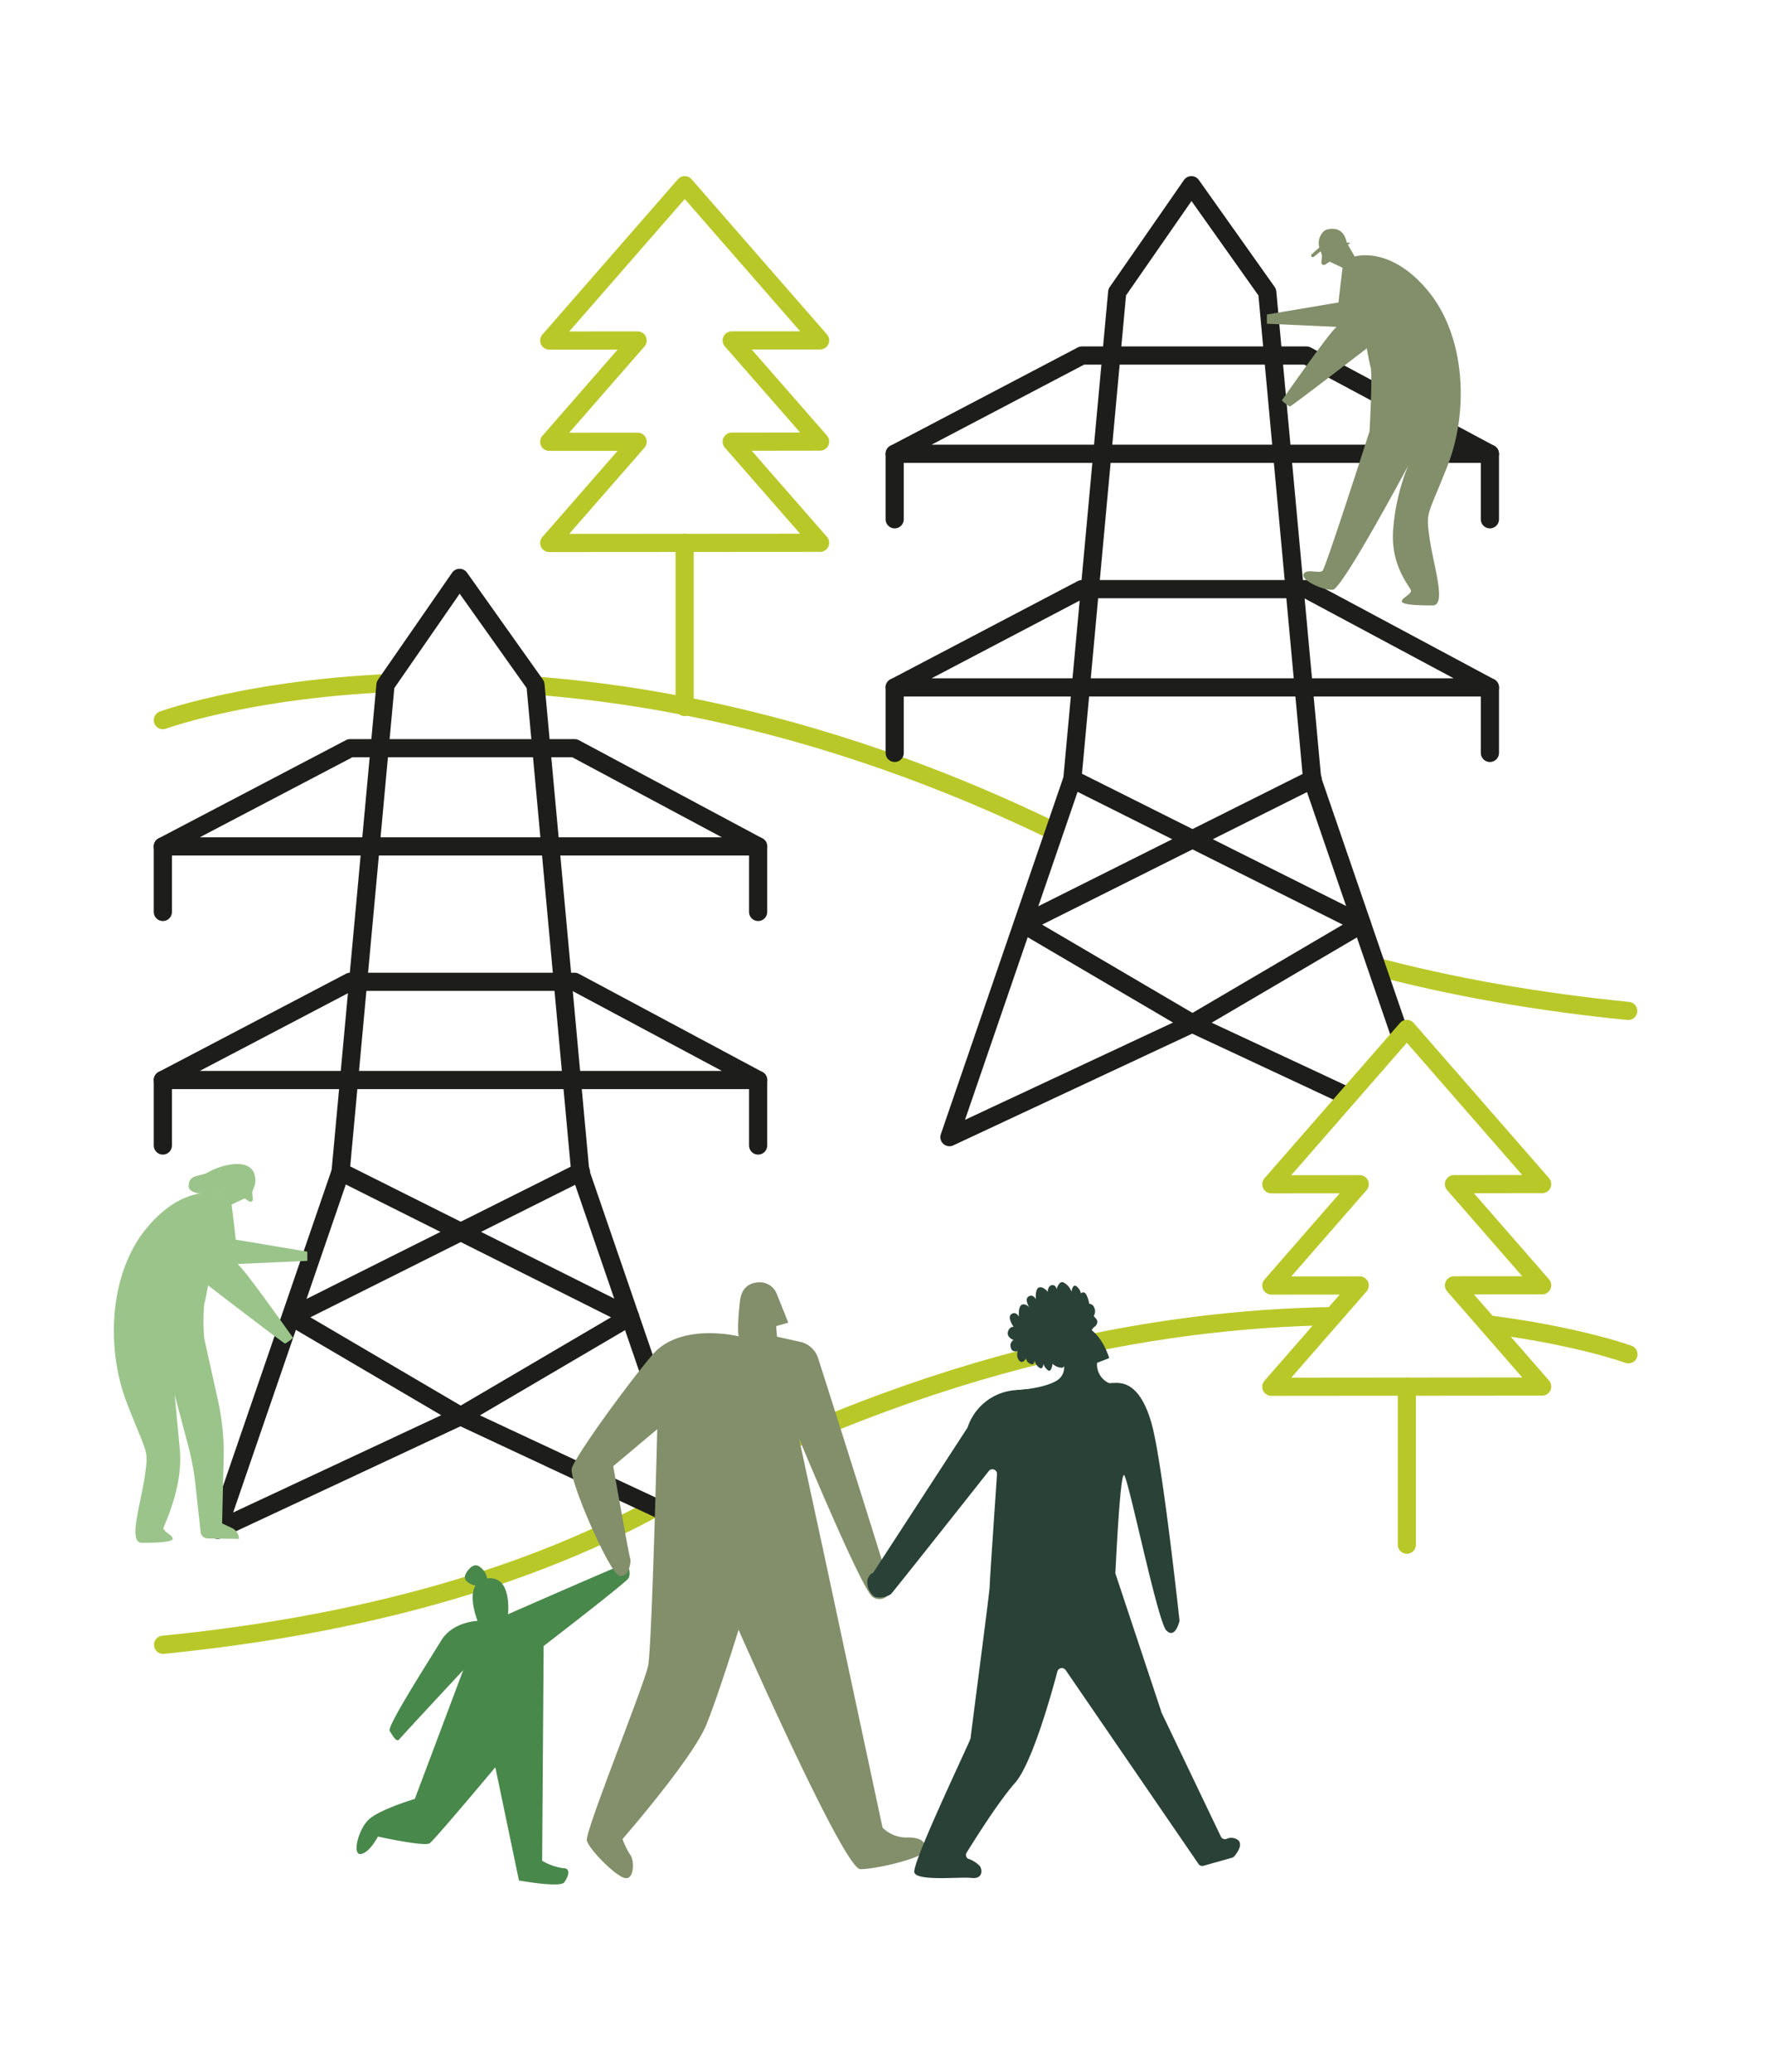 <svg xmlns="http://www.w3.org/2000/svg" viewBox="0 0 292 342"><defs><style>.cls-1,.cls-3,.cls-5{fill:#fff;}.cls-2,.cls-4{fill:none;}.cls-2,.cls-5{stroke:#b9c829;}.cls-2,.cls-3,.cls-4,.cls-5{stroke-linecap:round;stroke-linejoin:round;stroke-width:3px;}.cls-3,.cls-4{stroke:#1d1d1b;}.cls-6{fill:#828f6a;}.cls-7{fill:#9bc48a;}.cls-8{fill:#49884b;}.cls-9{fill:#294137;}</style></defs><g id="Capa_2" data-name="Capa 2"><g id="Capa_1-2" data-name="Capa 1"><rect class="cls-1" width="292" height="342"/><path class="cls-2" d="M268.8,223.53s-68.7-25.16-160,24.95c-24.17,13.26-52.82,20.09-81.88,23"/><path class="cls-2" d="M26.88,118.86s68.7-25.15,160,25c24.16,13.26,52.82,20.1,81.88,23"/><polygon class="cls-3" points="236.88 187.69 216.59 128.59 209.18 48.23 196.66 30.57 184.41 48.23 177.01 128.59 156.72 187.69 196.79 168.95 236.88 187.69"/><polygon class="cls-4" points="147.68 74.9 245.93 74.9 215.65 58.68 178.59 58.68 147.68 74.9"/><polygon class="cls-4" points="147.68 113.46 245.93 113.46 215.65 97.24 178.59 97.24 147.68 113.46"/><line class="cls-4" x1="245.93" y1="85.71" x2="245.93" y2="74.9"/><line class="cls-4" x1="147.68" y1="85.71" x2="147.68" y2="74.9"/><line class="cls-4" x1="245.93" y1="124.27" x2="245.93" y2="113.46"/><line class="cls-4" x1="147.68" y1="124.27" x2="147.68" y2="113.46"/><polyline class="cls-4" points="177.01 128.59 224.79 152.51 196.79 168.95"/><polyline class="cls-4" points="216.68 128.59 168.88 152.51 196.88 168.95"/><polygon class="cls-5" points="224.44 195.46 209.85 195.47 232.22 169.83 254.56 195.44 240 195.45 254.56 212.14 240 212.15 254.56 228.85 209.85 228.89 224.44 212.17 209.85 212.18 224.44 195.46"/><line class="cls-2" x1="232.22" y1="228.88" x2="232.22" y2="254.96"/><polygon class="cls-5" points="105.25 56.2 90.66 56.21 113.03 30.57 135.37 56.18 120.78 56.19 135.37 72.88 120.78 72.9 135.37 89.59 90.66 89.62 105.25 72.91 90.66 72.92 105.25 56.2"/><line class="cls-2" x1="113.01" y1="89.62" x2="113.01" y2="116.7"/><polygon class="cls-3" points="116.08 252.5 95.78 193.4 88.39 113.04 75.86 95.38 63.63 113.04 56.22 193.4 35.92 252.5 76 233.76 116.08 252.5"/><polygon class="cls-4" points="26.88 139.7 125.14 139.7 94.84 123.49 57.8 123.49 26.88 139.7"/><polygon class="cls-4" points="26.88 178.26 125.14 178.26 94.84 162.05 57.8 162.05 26.88 178.26"/><line class="cls-4" x1="125.14" y1="150.52" x2="125.14" y2="139.7"/><line class="cls-4" x1="26.88" y1="150.52" x2="26.88" y2="139.7"/><line class="cls-4" x1="125.14" y1="189.07" x2="125.14" y2="178.26"/><line class="cls-4" x1="26.88" y1="189.07" x2="26.88" y2="178.26"/><polyline class="cls-4" points="56.22 193.4 104 217.32 76 233.76"/><polyline class="cls-4" points="95.89 193.4 48.09 217.32 76.09 233.76"/><path class="cls-6" d="M223.66,42.33s5.87-1.86,12.11,5.75,6.61,20,3.21,28.68-3.65,7.53-3,12.11,2.85,11.06.5,11.06-5-.09-5.09-.65,1.65-1.21,1.51-1.83-3.49-4.12-2.92-10.26a35.13,35.13,0,0,1,2.44-10.29S221.58,97.2,220,97.34s-5.29-1.58-4.82-2.58,2.59,0,3.13-.56,7.75-23,7.75-23,.53-9.25.18-10.59-.62-3.12-.62-3.12-12.5,9.63-12.72,9.61a7.64,7.64,0,0,1-1.32-1S219,55.49,220.4,54.17,223.66,42.33,223.66,42.33Z"/><path class="cls-6" d="M217.92,41.24a2.67,2.67,0,0,1,.68-3.14,1.34,1.34,0,0,1,.48-.23c2.89-.66,3.12,2,3.28,2.3l1.25,2.16s3.35,2.49,3.62,2.6,1.5,6.74,1.47,7-8,3.26-8.09,2c0-1.87,1-9.74,1-9.74l-2.13-1-.75.48a.4.4,0,0,1-.55-.11.48.48,0,0,1-.07-.26l.11-1.12Z"/><path class="cls-6" d="M216.85,42.4l2.09-1.7h-1L216.48,42s-.13.21,0,.36S216.85,42.4,216.85,42.4Z"/><polygon class="cls-6" points="222.21 40.05 222.88 40.05 222.38 40.51 222.21 40.05"/><polygon class="cls-6" points="222.21 49.71 209.12 51.91 209.12 53.43 225.38 54.17 222.21 49.71"/><path class="cls-7" d="M28.84,230.22s.26,2.81.84,9S27.15,251.54,27,252.16s1.61,1.28,1.51,1.84-2.76.65-5.1.65-.15-6.48.5-11.06.37-3.37-3-12.11-3-21.08,3.22-28.68,12.1-5.75,12.1-5.75,1.88,10.56,3.28,11.88,8.86,11.89,8.86,11.89a7.63,7.63,0,0,1-1.31.94c-.23,0-12.72-9.61-12.72-9.61s-.28,1.79-.63,3.13a31,31,0,0,0,0,5.62L36,231.24a40,40,0,0,1,.92,9.38l-.26,10.82,1.66.78A2,2,0,0,1,39.44,254h0l-5.16-.07a1.19,1.19,0,0,1-1.16-1l-.87-8a44.56,44.56,0,0,0-1.12-6.06Z"/><path class="cls-7" d="M41.93,195.92a2.74,2.74,0,0,0-.68-3.14,1.54,1.54,0,0,0-.48-.24c-2.9-.66-3.12,2-3.3,2.31L36.23,197s-3.34,2.49-3.63,2.6-1.49,6.73-1.46,7,8.06,3.25,8.09,1.95c0-1.87-1-9.74-1-9.74l2.14-1,.75.48a.39.39,0,0,0,.55-.11.42.42,0,0,0,.07-.27l-.12-1.11Z"/><polygon class="cls-7" points="37.63 204.39 50.73 206.59 50.73 208.11 34.47 208.84 37.63 204.39"/><path class="cls-7" d="M36.23,197s-5.14.62-5.09-1.27,1.68-1.5,3.06-2.16a11.6,11.6,0,0,1,2.8-1.14c1.51-.42,4.19-.69,4.91,1.17S36.23,197,36.23,197Z"/><path class="cls-8" d="M83.85,266.44s.74-6.49-3.45-5.91-1.57,7-1.57,7-4.11.13-6,3.24-9,14.18-8.51,14.92,1.11,2,1.61,1.37,10.54-11.41,10.54-11.41l-8,21.27s-5.87,1.74-7.63,3.43-2.74,5.91-1.26,5.66,2.8-2.88,2.8-2.88,7.69,1.7,8.53,1.12,10.85-12.56,10.85-12.56l3.9,18.69s6.8,1.24,7.48.3,1.16-2.34-.18-2.33a9.13,9.13,0,0,1-3.47-1.23l.25-35.44s13.55-10.43,14-11.18,0-2.49-.62-2.37S83.85,266.44,83.85,266.44Z"/><path class="cls-8" d="M78.59,261.74s-2.62-.5-1.63-2.12,1.86-1.33,2.24-1a2.85,2.85,0,0,1,1.2,1.9C80.57,261.36,78.59,261.74,78.59,261.74Z"/><path class="cls-6" d="M128.25,213.65a3,3,0,0,0-2.77-2c-1.42,0-3.06.55-3.35,3.19-.53,4.8-.19,5.73-.19,5.73s-9.66-2.4-14.28,3.08-12.78,16.84-13.28,18.71,6.21,17.26,7.83,17.71,2-2.42,1.82-2.79S101.22,242,101.22,242l7.27-6.11s-.88,35.8-1.5,39-10.49,27.47-10.12,28.9,4.59,5.74,6.21,6.17,1.65-2.81,1-3.74a12.36,12.36,0,0,1-1.32-2.68s11.65-13.38,13.86-18.93S121.91,269,121.91,269,139.3,308.51,142,308.51s9.77-1.75,10.43-2.77.33-2.46-2.53-2.46a5.62,5.62,0,0,1-4.22-1.61L136,256.41l-4.11-19s10.47,25.28,12.19,26.2a1.92,1.92,0,0,0,2.67-.52,2,2,0,0,0,.28-.62c0-.58-9.33-30-12-38.33a4,4,0,0,0-2.89-2.65l-3.89-.87-.13-1.74,2-.57Z"/><path class="cls-9" d="M144.09,259.65l15.57-23.95a.89.89,0,0,0,.08-.17,9,9,0,0,1,8-6.09c6.39-.46,16.14-1.29,16.85-1.18s4,0,5.82,8c1.71,7.67,4.06,29.18,4.27,31.07a.66.66,0,0,1,0,.28c-.16.61-.86,2.83-2.16,1.5-1.48-1.53-6.36-25.65-7-25.65s-1.32,14.45-1.4,16a.62.62,0,0,0,0,.27l7.54,22.7a.14.14,0,0,0,0,.09l9.86,20.61a.75.75,0,0,0,.93.39,1.84,1.84,0,0,1,2,.27c.7.82-.33,2.14-.72,2.61a.8.8,0,0,1-.37.23l-4.7,1.32a.74.74,0,0,1-.83-.3l-21.93-32a.78.78,0,0,0-1.06-.2.76.76,0,0,0-.3.43c-1.11,4.18-4.24,15.27-7,18.4s-6.65,9.37-8,11.53a.75.75,0,0,0,.27,1l.08,0a5.11,5.11,0,0,1,1.87,1.21c.46.76.38,2.16-1.42,1.94s-8.92.59-9.41-.89,9.28-21.81,9.28-22.16,3.08-23.65,3.15-25c0-1,.86-13.28,1.21-18.6a.76.76,0,0,0-.72-.8.75.75,0,0,0-.63.28c-4.22,5.35-15.83,20-16.15,20.32a3.4,3.4,0,0,1-2.67.46,3,3,0,0,1-1.2-2.9,2.32,2.32,0,0,1,.69-1A.54.54,0,0,0,144.09,259.65Z"/><path class="cls-9" d="M174.85,224.3c.75-.23,1.52,2.38-.41,3.57s-5.75,1.51-5.75,1.51l-.91.06,3.51,7.38s14-7.61,11.8-8.52a3.36,3.36,0,0,1-2-3.36l2-.78s-1-3.5-3.32-4.89-5.42,2.21-5.42,2.21Z"/><path class="cls-9" d="M172.19,221.28s-.52,1-1.11.41a1.65,1.65,0,0,1-.28-1.57s-1,.31-1.17-.62a1,1,0,0,1,.47-1.21s-1.19-.43-.92-1.36.93-.81.93-.81-1.13-1.57-.37-2.1,1.25.42,1.25.42-.18-1.74.53-1.94,1.43.71,1.43.71,0-1,.68-1.09.78.67.78.67.42-1.69,1.34-1a2.79,2.79,0,0,1,1.12,1.41s.15-1.31.77-.93a2,2,0,0,1,.78,1.22.49.49,0,0,1,.7-.06,1,1,0,0,1,.13.16,4.27,4.27,0,0,1,.53,1.59,1,1,0,0,1,.87.73,1.34,1.34,0,0,1-.09,1.23c-.08.25.71.55.55,1.21s-.61.59-.84,1.09.19,1-.58,1.46a1.35,1.35,0,0,1-1.24.22s.48,2-.56,1.79a2.48,2.48,0,0,1-1.36-.65s-.17,1.51-.75,1.07a2.12,2.12,0,0,1-.74-1.05s-.07,1.06-.71.61a2,2,0,0,1-.77-1.19s0,.93-.71.57A1,1,0,0,1,172.19,221.28Z"/><path class="cls-9" d="M169.37,224.2s-.52,1-1.12.4A1.65,1.65,0,0,1,168,223s-1,.32-1.16-.62a1,1,0,0,1,.47-1.2s-1.2-.44-.93-1.37.94-.8.94-.8-1.14-1.57-.37-2.11,1.24.43,1.24.43-.18-1.74.53-2,1.44.72,1.44.72,0-1,.68-1.09a.68.68,0,0,1,.77.67s.42-1.69,1.35-1a2.79,2.79,0,0,1,1.12,1.41s.14-1.31.77-.94a2,2,0,0,1,.77,1.23.49.49,0,0,1,.7-.06,1,1,0,0,1,.13.16,4.27,4.27,0,0,1,.53,1.59,1,1,0,0,1,.88.73,1.32,1.32,0,0,1-.1,1.22c-.08.26.72.56.55,1.21s-.61.59-.83,1.09.18,1-.58,1.46a1.35,1.35,0,0,1-1.25.22s.48,2-.55,1.79a2.4,2.4,0,0,1-1.36-.64s-.18,1.5-.75,1.07a2.13,2.13,0,0,1-.75-1.05s-.06,1.06-.7.61a2,2,0,0,1-.77-1.19s0,.92-.71.56A1.07,1.07,0,0,1,169.37,224.2Z"/></g></g></svg>